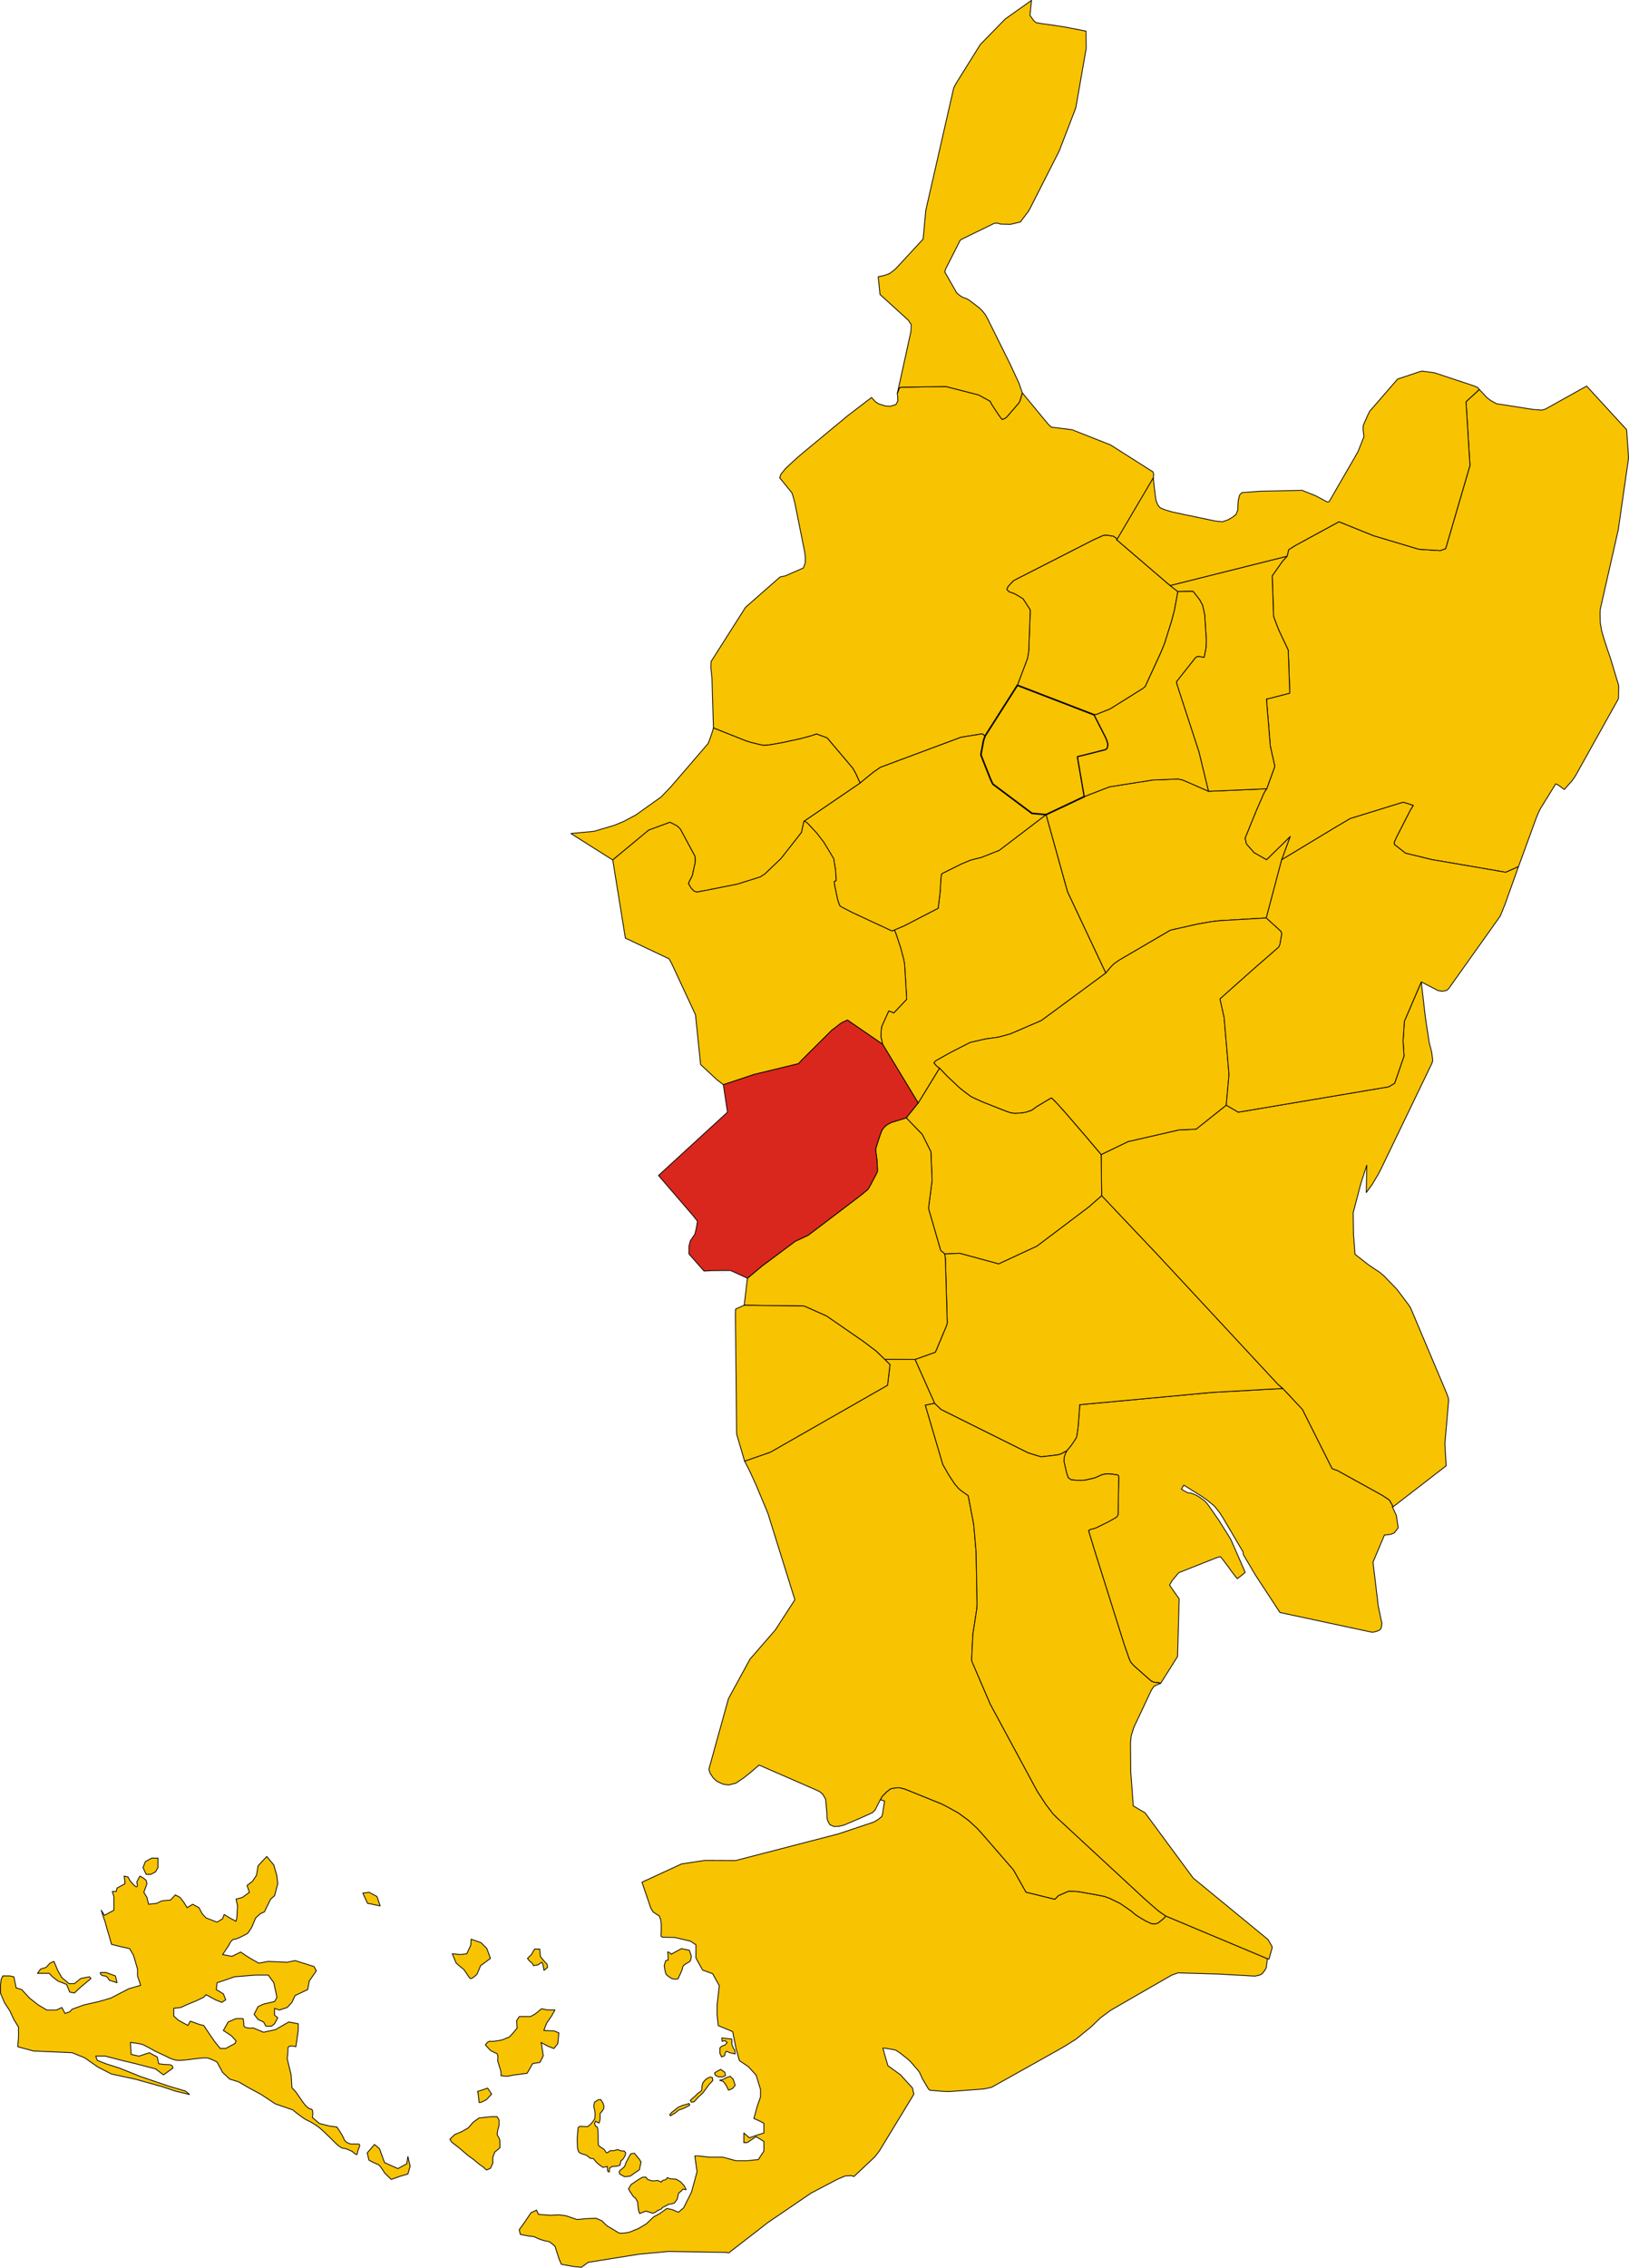 <?xml version="1.0" encoding="UTF-8" standalone="no"?>
<svg height="5653.21" id="svg2" version="1.1" width="4062.907" xmlns="http://www.w3.org/2000/svg" xmlns:cc="http://creativecommons.org/ns#" xmlns:dc="http://purl.org/dc/elements/1.1/" xmlns:rdf="http://www.w3.org/1999/02/22-rdf-syntax-ns#" xmlns:svg="http://www.w3.org/2000/svg">
  <g id="CAPRIVA_DEL_FRIULI" style="stroke-width:0.5;stroke-miterlimit:4;stroke-dasharray:none;stroke:#000000;stroke-opacity:1;stroke-linejoin:round;fill:#f8c300;fill-opacity:1" transform="matrix(32,0,0,32,-10953.988,-10230.457)">
    <path d="m 427.598,375.393 0.167,-0.033 1.067,-0.427 2.556,-1.595 0.182,-0.152 1.211,-2.63 0.294,-0.711 0.547,-1.744 0.224,-0.844 0.272,-1.47 -0.609,-0.469 -4.148,-3.554 -0.036,-0.127 -0.221,-0.16 -0.514,-0.085 -0.008,-10e-4 -0.273,0.018 -0.808,0.365 -6.186,3.156 -0.436,0.463 -0.097,0.235 0.176,0.181 0.397,0.137 0.284,0.156 0.408,0.253 0.545,0.835 0.015,0.138 -0.111,3.058 -0.083,0.517 -0.047,0.175 -0.76,2.011 5.991,2.306 z" id="path82" style="stroke-width:0.062;stroke-miterlimit:4;stroke-dasharray:none"/>
  </g>
  <g id="CORMONS" style="stroke-width:0.5;stroke-miterlimit:4;stroke-dasharray:none;stroke:#000000;stroke-opacity:1;stroke-linejoin:round;fill:#f8c300;fill-opacity:1" transform="matrix(32,0,0,32,-10953.988,-10230.457)">
    <path d="m 419.087,377.043 2.519,-3.956 0.76,-2.011 0.047,-0.175 0.083,-0.517 0.111,-3.058 -0.015,-0.138 -0.545,-0.835 -0.408,-0.253 -0.284,-0.156 -0.397,-0.137 -0.176,-0.181 0.097,-0.235 0.436,-0.463 6.186,-3.156 0.808,-0.365 0.273,-0.018 0.008,0.001 0.514,0.085 0.221,0.16 0.036,0.127 2.843,-4.823 0.028,-0.275 -0.045,-0.193 -3.319,-2.108 -3.001,-1.184 -1.621,-0.202 -0.23,-0.227 -0.027,-0.026 -1.995,-2.414 -0.182,0.619 -0.093,0.172 -0.962,1.111 -0.195,0.122 -0.155,0.036 -0.267,-0.362 -0.329,-0.5 -0.225,-0.342 -0.092,-0.204 -0.903,-0.494 -2.554,-0.656 -3.518,0.054 -0.111,0.061 -0.156,0.426 0.021,0.194 0.016,0.391 -0.15,0.283 -0.418,0.126 -0.378,-0.015 -0.494,-0.146 -0.285,-0.164 -0.326,-0.352 -1.855,1.418 -3.477,2.882 -0.397,0.339 -0.413,0.37 -0.569,0.536 -0.344,0.424 -0.104,0.281 0.96,1.187 0.125,0.404 0.109,0.428 0.758,3.772 0.049,0.374 -0.004,0.464 -0.152,0.403 -1.424,0.619 -0.389,0.08 -2.692,2.363 -2.684,4.223 -0.02,0.478 0.087,0.813 0.115,3.884 2.542,1.01 0.376,0.116 0.721,0.176 0.27,0.057 0.327,-0.024 0.39,-0.058 0.41,-0.072 0.405,-0.074 0.79,-0.171 0.598,-0.131 0.764,-0.208 0.446,-0.148 0.795,0.292 0.055,0.041 1.977,2.338 0.233,0.416 0.33,0.731 1.045,-0.85 0.538,-0.373 6.28,-2.341 1.645,-0.268 0.06,0.027 0.175,0.145 z" id="path148" style="stroke-width:0.062;stroke-miterlimit:4;stroke-dasharray:none"/>
  </g>
  <g id="DOBERDO-_DEL_LAGO" style="stroke-width:0.5;stroke-miterlimit:4;stroke-dasharray:none;stroke:#000000;stroke-opacity:1;stroke-linejoin:round;fill:#f8c300;fill-opacity:1" transform="matrix(32,0,0,32,-10953.988,-10230.457)">
    <path d="m 453.09,396.197 -1.316,3.061 -0.106,1.539 0.078,1.17 -0.735,2.126 -0.472,0.277 -11.714,1.975 -0.936,-0.548 -2.356,1.874 -1.341,0.058 -3.958,0.907 -2.094,1.01 0.034,3.206 4.398,4.646 9.346,10.06 0.374,0.315 1.525,1.627 2.315,4.615 0.421,0.153 3.062,1.69 0.443,0.247 0.534,0.352 0.237,0.402 0.02,0.164 4.18,-3.23 -0.1,-1.713 0.289,-3.363 -0.017,-0.201 -0.149,-0.403 -2.788,-6.602 -0.211,-0.323 -0.858,-1.137 -1.016,-1.053 -0.349,-0.295 -0.352,-0.225 -0.5,-0.341 -0.203,-0.157 -0.197,-0.153 -0.654,-0.515 -0.115,-1.51 -0.028,-1.731 0.603,-2.285 0.392,-1.212 0.065,-0.203 -0.038,2.134 0.487,-0.673 0.456,-0.776 0.191,-0.363 3.984,-8.265 0.059,-0.208 -0.074,-0.623 -0.202,-0.791 -0.147,-0.961 -0.119,-0.769 -0.102,-0.823 -0.247,-2.161 z" id="path160" style="stroke-width:0.062;stroke-miterlimit:4;stroke-dasharray:none"/>
  </g>
  <g id="DOLEGNA_DEL_COLLIO" style="stroke-width:0.5;stroke-miterlimit:4;stroke-dasharray:none;stroke:#000000;stroke-opacity:1;stroke-linejoin:round;fill:#f8c300;fill-opacity:1" transform="matrix(32,0,0,32,-10953.988,-10230.457)">
    <path d="m 412.25,350.354 0.156,-0.426 0.111,-0.061 3.518,-0.054 2.554,0.656 0.903,0.494 0.092,0.204 0.225,0.342 0.329,0.5 0.267,0.362 0.155,-0.036 0.195,-0.122 0.962,-1.111 0.093,-0.172 0.182,-0.619 -0.249,-0.734 -0.705,-1.52 -1.725,-3.475 -0.187,-0.346 -0.237,-0.303 -0.248,-0.246 -0.802,-0.609 -0.179,-0.105 -0.224,-0.072 -0.22,-0.11 -0.329,-0.261 -0.939,-1.645 0.072,-0.232 1.126,-2.227 0.137,-0.096 2.532,-1.233 0.257,-0.011 0.241,0.077 0.748,0.019 0.778,-0.188 0.64,-0.844 0.175,-0.324 2.214,-4.362 1.163,-3.018 0.124,-0.333 0.065,-0.343 0.752,-4.307 -0.014,-1.206 -0.002,-0.131 -1.532,-0.3 -0.861,-0.136 -1.105,-0.156 -0.384,-0.066 -0.17,-0.136 -0.315,-0.432 0.121,-1.171 -2.051,1.452 -1.935,1.982 -1.89,3.03 -0.191,0.367 -2.173,9.527 -0.209,2.24 -2.158,2.333 -0.435,0.339 -0.421,0.16 -0.485,0.102 0.139,1.38 2.212,2.012 0.229,0.351 -0.032,0.528 -1.059,4.82 z" id="path168" style="stroke-width:0.062;stroke-miterlimit:4;stroke-dasharray:none"/>
  </g>
  <g id="FARRA_D-ISONZO" style="stroke-width:0.5;stroke-miterlimit:4;stroke-dasharray:none;stroke:#000000;stroke-opacity:1;stroke-linejoin:round;fill:#f8c300;fill-opacity:1" transform="matrix(32,0,0,32,-10953.988,-10230.457)">
    <path d="m 441.009,391.214 1.202,-4.533 0.669,-1.82 -1.848,1.814 -0.97,-0.55 -0.588,-0.667 -0.012,-0.016 -0.1,-0.441 0.873,-2.146 0.319,-0.733 0.294,-0.667 0.037,-0.057 0.099,-0.154 0.06,-0.093 -4.539,0.193 -1.458,-0.641 -0.541,-0.232 -0.376,-0.085 -2.004,0.084 -3.327,0.525 -0.695,0.266 -0.825,0.32 -0.446,0.173 -2.991,1.411 1.669,6.001 2.279,4.841 0.707,1.499 0.357,-0.433 0.259,-0.268 0.422,-0.299 3.996,-2.336 0.481,-0.11 1.612,-0.363 0.502,-0.089 0.535,-0.094 0.477,-0.06 0.205,-0.026 3.667,-0.216 z" id="path194" style="stroke-width:0.062;stroke-miterlimit:4;stroke-dasharray:none"/>
  </g>
  <g id="FOGLIANO_REDIPUGLIA" style="stroke-width:0.5;stroke-miterlimit:4;stroke-dasharray:none;stroke:#000000;stroke-opacity:1;stroke-linejoin:round;fill:#f8c300;fill-opacity:1" transform="matrix(32,0,0,32,-10953.988,-10230.457)">
    <path d="m 428.14,409.646 -0.088,-0.104 -0.045,-0.053 -1.149,-1.359 -1.453,-1.683 -0.428,-0.482 -0.368,-0.401 -0.333,-0.327 -0.083,0.027 -1.09,0.653 -0.376,0.276 -0.458,0.153 -0.427,0.067 -0.478,0.017 -0.298,-0.049 -0.312,-0.104 -1.858,-0.732 -0.656,-0.297 -0.275,-0.138 -0.607,-0.459 -0.27,-0.22 -0.956,-0.898 -0.59,-0.622 -1.663,2.718 -0.934,1.159 1.245,1.288 0.675,1.347 0.097,2.226 -0.275,2.108 0.007,0.138 0.932,3.217 0.32,0.28 1.152,-0.055 3.05,0.831 2.991,-1.39 4.05,-3.056 0.986,-0.868 -0.034,-3.206 z" id="path206" style="stroke-width:0.062;stroke-miterlimit:4;stroke-dasharray:none"/>
  </g>
  <g id="GORIZIA" style="stroke-width:0.5;stroke-miterlimit:4;stroke-dasharray:none;stroke:#000000;stroke-opacity:1;stroke-linejoin:round;fill:#f8c300;fill-opacity:1" transform="matrix(32,0,0,32,-10953.988,-10230.457)">
    <path d="m 442.211,386.681 4.275,-2.582 1.06,-0.622 0.013,-0.008 4.123,-1.271 0.78,0.249 -0.245,0.401 -1.043,2.042 -0.19,0.415 -0.005,0.175 0.88,0.689 0.025,0.006 0.305,0.074 1.704,0.415 3.467,0.594 2.174,0.373 0.142,0.024 0.989,-0.438 1.339,-3.671 0.189,-0.477 0.053,-0.111 0.055,-0.113 0.067,-0.137 1.2,-1.942 0.203,0.101 0.463,0.339 0.613,-0.69 0.25,-0.359 3.266,-5.856 0.094,-0.18 0.021,-0.97 -0.027,-0.122 -0.628,-2.078 -0.189,-0.547 -0.275,-0.835 -0.085,-0.288 -0.129,-0.438 -0.107,-0.627 -0.006,-0.256 -0.011,-0.484 0.019,-0.32 1.402,-6.187 0.804,-5.599 -0.155,-2.196 -3.116,-3.395 -3.225,1.798 -0.268,0.073 -0.66,-0.047 -2.865,-0.448 -0.466,-0.255 -0.268,-0.206 -0.612,-0.648 -1.034,0.951 0.305,4.972 -1.894,6.476 -0.417,0.151 -1.635,-0.103 -0.186,-0.047 -3.373,-1.008 -2.703,-1.091 -3.394,1.847 -0.524,0.327 -0.094,0.393 -0.009,0.038 -0.019,0.081 -0.368,0.397 -0.75,1.067 -0.046,0.067 0.108,3.162 0.216,0.582 0.19,0.486 0.737,1.558 0.118,3.349 -1.381,0.358 -0.346,0.082 -0.091,0.022 0.302,3.674 0.351,1.567 -0.004,0.012 -0.083,0.23 -0.544,1.505 -0.06,0.093 -0.099,0.154 -0.037,0.057 -0.294,0.667 -0.319,0.733 -0.873,2.146 0.1,0.441 0.012,0.016 0.588,0.667 0.97,0.55 1.848,-1.814 -0.669,1.82 z" id="path233" style="stroke-width:0.062;stroke-miterlimit:4;stroke-dasharray:none"/>
  </g>
  <g id="GRADISCA_D-ISONZO" style="stroke-width:0.5;stroke-miterlimit:4;stroke-dasharray:none;stroke:#000000;stroke-opacity:1;stroke-linejoin:round;fill:#f8c300;fill-opacity:1" transform="matrix(32,0,0,32,-10953.988,-10230.457)">
    <path d="m 428.495,395.507 -0.707,-1.499 -2.279,-4.841 -1.669,-6.001 -3.641,2.776 -1.391,0.55 -0.857,0.215 -0.72,0.303 -1.529,0.76 -0.059,0.393 -0.05,0.955 -0.159,1.338 -2.646,1.368 -0.506,0.216 -0.179,0.076 -0.089,0.038 0.126,0.284 0.364,1.092 0.184,0.689 0.059,0.23 0.014,0.057 0.024,0.145 0.01,0.059 0.021,0.13 0.165,2.707 -1.008,1.066 -0.086,-0.042 -0.011,-0.005 -0.111,-0.045 -0.186,-0.06 -0.439,0.971 -0.03,0.07 -0.081,0.19 -0.008,0.063 -0.022,0.167 -0.003,0.022 -0.024,0.513 0.069,0.326 0.064,0.274 2.771,4.572 1.663,-2.718 -0.221,-0.148 -0.064,-0.079 -0.151,-0.187 0.14,-0.15 1.116,-0.629 1.562,-0.798 0.264,-0.062 0.125,-0.029 0.061,-0.014 0.386,-0.089 0.008,-0.002 0.057,-0.012 0.009,-0.002 0.206,-0.044 0.163,-0.035 0.448,-0.059 0.203,-0.028 0.22,-0.031 0.028,-0.004 0.11,-0.029 0.412,-0.108 0.447,-0.127 2.392,-1.029 0.252,-0.182 4.783,-3.525 z" id="path236" style="stroke-width:0.062;stroke-miterlimit:4;stroke-dasharray:none"/>
  </g>
  <g id="GRADO" style="stroke-width:0.5;stroke-miterlimit:4;stroke-dasharray:none;stroke:#000000;stroke-opacity:1;stroke-linejoin:round;fill:#f8c300;fill-opacity:1" transform="matrix(4,0,0,4,-2553.988,-2105.396)">
    <path d="m 969.852,1744.497 1.965,-3.457 3.193,0 0.491,4.786 2.211,2.659 1.965,2.127 0.246,1.861 -2.211,1.861 -0.737,-3.989 -0.737,-1.064 -2.211,1.595 -2.948,0.532 c 0,0 -0.491,-1.595 -1.474,-2.127 -0.983,-0.532 -2.211,-2.393 -2.211,-2.393 z" id="path4567" style="stroke-width:0.5;stroke-miterlimit:4;stroke-dasharray:none"/>
    <path d="m 867.479,1868.105 4.516,-5.265 3.126,2.632 3.126,8.649 8.337,3.76 5.558,-3.008 0.695,-4.512 1.39,6.017 -1.39,4.888 -5.21,1.504 -5.21,1.88 -4.168,-4.136 c 0,0 -2.779,-4.888 -4.168,-5.264 -1.39,-0.376 -5.558,-2.632 -5.558,-2.632 z" id="path4565" style="stroke-width:0.5;stroke-miterlimit:4;stroke-dasharray:none"/>
    <path d="m 701.136,1755.665 3.439,0 5.895,2.127 0.983,4.254 -4.913,-1.595 c 0,0 -0.983,-2.659 -2.948,-2.659 -1.965,0 -2.948,-1.595 -2.456,-2.127 z" id="path4563" style="stroke-width:0.5;stroke-miterlimit:4;stroke-dasharray:none"/>
    <path d="m 663.801,1753.538 3.439,-1.064 2.456,-2.659 2.456,-1.064 2.456,5.85 2.456,4.254 4.421,3.723 3.439,0 3.93,-3.191 5.404,-1.064 0.983,1.064 -4.421,3.723 -1.965,1.595 -3.93,3.723 -2.948,-0.532 -1.965,-4.786 -5.404,-2.127 -3.439,-2.659 -1.965,-2.127 -4.421,0 -2.948,0 z" id="path4561" style="stroke-width:0.5;stroke-miterlimit:4;stroke-dasharray:none"/>
    <path d="m 729.138,1686.531 3.93,-2.127 3.93,0 0,5.85 -1.474,2.659 -2.948,1.595 -2.948,0 -1.965,-4.254 z" id="path4559" style="stroke-width:0.5;stroke-miterlimit:4;stroke-dasharray:none"/>
    <path d="m 867.671,1712.589 -2.948,-6.382 3.93,-0.532 4.913,2.659 1.965,5.85 -4.913,-1.064 z" id="path4557" style="stroke-width:0.5;stroke-miterlimit:4;stroke-dasharray:none"/>
    <path d="m 638.747,1763.642 0,4.786 2.456,5.85 3.439,5.318 2.456,5.318 2.948,4.786 0,6.382 -0.491,5.85 9.825,2.659 24.071,1.064 7.86,3.191 8.351,5.85 8.351,4.254 14.738,3.191 17.194,4.786 7.86,2.659 8.843,2.127 -2.456,-2.127 -10.808,-3.191 -17.194,-5.85 -13.264,-5.318 -8.351,-2.659 -5.404,-2.127 -0.983,-2.659 5.895,0 10.316,2.659 8.843,2.127 12.281,3.191 4.913,3.723 5.895,-4.254 c 0,0 0,-2.127 -2.456,-2.127 -2.456,0 -6.386,-0.532 -6.386,-0.532 l -0.983,-4.254 -4.913,-2.659 -6.386,2.127 -4.913,-1.064 -0.491,-7.445 c 0,0 4.913,0.532 6.878,1.064 1.965,0.532 6.386,3.191 8.351,4.254 1.965,1.064 5.895,2.659 7.86,3.723 1.965,1.064 4.421,2.127 7.369,2.127 2.948,0 10.316,-1.064 10.316,-1.064 0,0 4.421,-0.532 6.386,-0.532 1.965,0 6.878,2.659 6.878,2.659 l 3.439,6.382 4.421,4.254 5.404,1.595 6.386,3.723 7.86,4.254 8.843,5.85 10.808,3.723 c 0,0 6.386,5.318 8.843,6.382 2.456,1.064 5.895,3.191 7.86,4.786 1.965,1.595 7.369,6.913 7.369,6.913 0,0 5.404,5.85 7.369,5.85 1.965,0 5.895,2.127 5.895,2.127 0,0 2.948,3.191 2.948,1.064 0,-2.127 2.948,-5.85 0.491,-5.85 -2.456,0 -4.421,0 -4.421,0 0,0 -3.439,-0.532 -4.421,-3.191 -0.983,-2.659 -4.421,-7.445 -4.421,-7.445 l -4.421,-0.532 -6.386,-1.595 -4.421,-3.723 c 0,0 0.983,-5.318 -0.983,-5.318 -1.965,0 -4.913,-4.254 -4.913,-4.254 l -4.421,-6.382 -2.456,-2.659 -0.491,-7.977 -2.456,-10.104 c 0,0 0.491,-3.723 0.491,-6.382 0,-2.659 4.913,-1.064 4.913,-1.064 l 1.474,-10.104 0,-4.254 -5.895,-1.064 -8.351,4.786 -7.369,1.595 -6.386,-2.659 c 0,0 -5.895,0.532 -5.895,-1.595 0,-2.127 -0.491,-4.254 -0.491,-4.254 l -4.421,0 -4.913,2.127 -2.947,5.318 4.912,3.191 2.948,3.191 -0.491,1.595 -5.895,3.191 -3.439,0 -3.439,-4.254 -2.948,-4.254 -3.93,-5.85 -2.456,-0.532 -5.895,-2.127 -1.474,2.659 -5.895,-3.191 -2.948,-2.659 0,-4.786 4.421,-0.532 3.439,-1.595 6.386,-2.659 4.421,-2.127 1.474,-1.595 5.895,3.191 3.93,1.595 2.456,-1.595 -1.474,-3.723 -4.421,-2.659 0.491,-4.254 6.386,-2.127 4.421,-1.595 13.264,-1.064 7.86,0 3.439,4.786 1.965,9.041 -1.474,2.659 -6.878,1.595 -3.439,1.595 -2.456,4.786 2.456,3.191 3.439,1.595 1.474,2.659 3.439,0 1.965,-1.595 1.965,-3.723 -1.965,-1.595 0,-4.254 2.948,1.064 4.913,-1.595 2.948,-3.191 1.965,-4.254 7.86,-3.723 0.983,-5.318 4.421,-6.382 -1.474,-2.659 -11.79,-3.723 -4.913,1.064 -11.79,-0.532 -5.895,1.064 c 0,0 -4.913,-2.659 -7.369,-4.254 -2.456,-1.595 -3.93,-2.659 -3.93,-2.659 l -5.404,2.659 -5.895,-1.064 3.93,-5.85 c 0,0 1.474,-3.723 3.439,-3.723 1.965,0 8.351,-3.723 8.351,-3.723 l 2.456,-3.723 2.456,-5.85 2.948,-2.659 2.456,-1.064 3.93,-7.977 2.456,-2.127 1.965,-7.445 -0.491,-4.786 -1.965,-6.913 -4.421,-5.318 -5.404,5.85 -0.983,5.85 -2.456,3.723 -3.439,2.659 1.474,4.254 -4.421,3.191 -3.93,1.064 0.983,4.254 -0.491,7.445 -0.491,2.127 -3.93,-2.127 -3.439,-2.127 -0.982,2.659 -3.439,2.127 -6.878,-2.659 -2.456,-2.659 -1.965,-3.723 -3.93,-2.127 -3.439,2.127 -1.965,-3.191 -2.456,-3.191 -2.948,-1.595 -2.948,3.191 -5.404,0.532 -3.439,1.595 -4.913,0.532 -0.983,-4.254 -1.965,-3.191 1.965,-5.318 -0.491,-2.127 -1.965,-1.595 -1.965,-1.064 -1.965,3.723 c 0,0 1.474,4.786 -1.474,2.127 -2.948,-2.659 -3.93,-5.318 -3.93,-5.318 l -2.456,-0.532 0.491,3.191 0,1.595 -1.965,1.064 -2.948,1.595 -0.491,2.127 -2.456,0 0.983,3.191 0,6.382 0,2.127 -5.895,3.191 -1.965,-3.191 0.983,3.191 1.474,4.254 0.983,3.723 1.474,4.786 1.474,5.318 6.386,1.595 4.913,1.064 2.456,4.254 2.456,8.509 0,4.254 1.965,5.85 -7.369,2.127 -11.299,5.85 -7.369,2.127 -9.334,2.127 -7.369,2.659 -1.474,1.595 -2.948,1.064 -1.965,-3.723 -3.439,1.595 -5.895,0 -5.404,-3.191 -5.404,-4.254 -4.913,-5.318 -3.439,-1.064 -1.474,-6.913 -2.456,-0.532 -4.421,0 -0.983,2.127 z" id="path4555" style="stroke-width:0.5;stroke-miterlimit:4;stroke-dasharray:none"/>
    <path d="m 937.183,1846.337 7.369,-0.798 3.93,0 1.228,2.127 0,3.191 c 0,0 -1.719,5.318 -0.983,6.382 0.737,1.064 1.474,2.393 1.474,3.457 0,1.064 0,4.254 0,4.254 l -3.193,2.659 -1.228,3.191 0,3.723 -1.474,3.191 -2.456,1.064 c 0,0 -2.211,-2.127 -3.193,-2.659 -0.983,-0.532 -4.667,-3.723 -4.667,-3.723 l -3.684,-2.659 -5.895,-5.052 -4.176,-3.191 -1.228,-1.861 2.948,-2.925 4.421,-1.861 4.176,-2.393 2.948,-3.457 z" id="path4553" style="stroke-width:0.5;stroke-miterlimit:4;stroke-dasharray:none"/>
    <path d="m 936.201,1829.851 6.386,-2.127 2.456,3.723 -3.193,3.457 c 0,0 -4.667,2.659 -4.667,1.595 0,-1.064 -0.737,-7.711 -0.983,-6.647 z" id="path4551" style="stroke-width:0.5;stroke-miterlimit:4;stroke-dasharray:none"/>
    <path d="m 1020.842,1866.789 2.779,-0.752 2.084,0.752 2.084,0.188 0.868,1.128 -0.521,2.068 -1.389,2.068 -1.042,0.752 -0.695,2.82 -1.737,0.564 -3.126,0.188 -1.563,1.128 -0.174,2.256 c 0,0 -0.868,0.188 -1.042,-0.752 -0.174,-0.94 -0.174,-2.632 -0.174,-2.632 l -2.779,0.564 -2.605,-1.88 c 0,0 -0.347,-0.376 -1.216,-1.128 -0.868,-0.752 -2.084,-2.444 -2.084,-2.444 l -1.911,-0.188 -2.605,-2.068 -2.258,-0.564 c 0,0 -2.084,-0.752 -2.432,-1.504 -0.347,-0.752 -0.695,-2.256 -0.695,-2.256 l -0.174,-3.572 c 0,0 0,-2.068 0,-2.82 0,-0.752 0.347,-3.948 0.347,-3.948 l 0.174,-2.444 1.042,-0.752 4.863,0.188 1.737,-1.316 1.563,-1.88 1.216,-1.692 0.174,-2.82 -0.174,-2.068 -0.695,-3.008 0.521,-2.444 2.258,-1.504 1.563,-0.188 1.389,2.068 0.695,2.068 -0.174,1.504 -1.042,1.692 -1.216,1.316 0,1.692 0,1.692 -0.521,2.444 c 0,0 0,0.376 -0.695,0 -0.695,-0.376 -1.563,-0.94 -1.563,-0.94 l -0.695,1.316 0.695,1.88 1.042,0.376 0.347,1.88 0.174,2.82 0,3.384 0.174,3.384 1.389,1.128 2.084,1.316 1.389,2.068 1.042,0 0.695,-0.752 1.216,-0.564 z" id="path4549" style="stroke-width:0.5;stroke-miterlimit:4;stroke-dasharray:none"/>
    <path d="m 1030.221,1871.489 1.563,-2.82 2.258,-0.376 2.953,3.572 1.216,1.88 -1.042,4.888 c 0,0 -1.911,1.316 -2.779,1.88 -0.868,0.564 -2.953,2.068 -2.953,2.068 l -3.474,0.376 -3.126,-1.692 -0.174,-1.316 c 0,0 0,-0.752 0.868,-1.316 0.869,-0.564 2.432,-2.068 2.432,-2.068 l 0.868,-2.444 z" id="path4547" style="stroke-width:0.5;stroke-miterlimit:4;stroke-dasharray:none"/>
    <path d="m 1030.395,1890.479 1.563,-2.632 c 0,0 2.084,-1.316 2.779,-1.88 0.695,-0.564 4.168,-2.632 4.168,-2.632 l 2.258,-0.188 1.216,1.504 c 0,0 2.605,0.94 3.3,0.94 0.695,0 2.779,-0.376 2.779,-0.376 l 2.432,1.128 c 0,0 0.347,-1.316 1.737,-1.316 1.389,0 1.911,-1.504 1.911,-1.504 l 2.258,0.752 3.3,0.188 2.779,1.692 2.258,2.444 1.216,2.444 -2.084,-0.376 -0.869,1.128 -1.737,1.316 -0.347,1.316 -0.521,2.444 -1.737,2.444 -1.737,0.564 -1.737,0.188 -1.389,0.752 -2.605,1.316 -0.695,0.94 -2.258,0.94 -1.042,0.752 -1.389,0.752 -0.695,0.188 -2.432,-0.752 -1.911,-0.564 -1.389,0.564 -2.432,0.94 -0.695,-1.88 c 0,0 -0.174,-2.068 -0.347,-2.82 -0.174,-0.752 -0.174,-2.256 -0.174,-2.256 0,0 -1.216,-2.82 -1.911,-3.008 -0.695,-0.188 -1.911,-2.256 -1.911,-2.256 l -1.042,-1.504 z" id="path4545" style="stroke-width:0.5;stroke-miterlimit:4;stroke-dasharray:none"/>
    <path d="m 969.258,1783.12 2.779,-1.504 4.168,-3.384 3.474,0.752 4.863,0 -2.084,3.76 -3.126,4.512 -1.737,4.513 6.6,0.376 2.779,1.128 -0.695,6.769 -2.432,3.008 -3.821,-1.504 -4.168,-2.256 0.347,1.504 1.042,6.769 -2.084,4.136 -4.516,0.752 -3.474,6.017 -8.337,1.128 -4.168,0.752 -3.821,-0.376 c 0,0 0.347,-1.504 -0.347,-3.76 -0.695,-2.256 -1.737,-5.641 -1.737,-5.641 0,0 0.695,-4.136 -0.695,-4.513 -1.389,-0.376 -3.821,-1.88 -3.821,-1.88 l -3.126,-3.384 c 0,0 1.737,-2.632 3.126,-2.256 1.389,0.376 6.947,-0.752 6.947,-0.752 l 4.863,-1.88 2.779,-3.008 2.084,-2.632 -0.347,-4.512 1.737,-2.632 3.821,0 z" id="path4543" style="stroke-width:0.5;stroke-miterlimit:4;stroke-dasharray:none"/>
    <path d="m 932.271,1734.925 6.141,2.127 3.684,3.723 2.211,6.116 -6.141,4.52 -2.211,5.318 c 0,0 -3.193,3.191 -4.176,2.659 -0.983,-0.532 -3.684,-5.584 -4.667,-6.116 -0.983,-0.532 -4.176,-3.457 -4.176,-3.457 l -2.456,-5.85 5.158,0.532 3.93,-0.532 2.456,-5.318 z" id="path4541" style="stroke-width:0.5;stroke-miterlimit:4;stroke-dasharray:none"/>
    <path d="m 1056.066,1844.342 1.228,-1.462 2.211,-1.728 1.842,-1.462 2.702,-1.196 2.088,-0.532 1.965,-0.665 0.491,1.064 -2.456,1.329 -1.719,0.798 -2.702,0.931 -1.105,0.931 -1.351,1.064 -1.351,0.665 -1.228,0.931 z" id="path4539" style="stroke-width:0.5;stroke-miterlimit:4;stroke-dasharray:none"/>
    <path d="m 1080.015,1821.342 1.474,-0.532 1.228,0.399 0.246,1.728 -0.86,1.064 -1.597,1.595 -1.597,2.26 -0.86,1.064 -0.983,1.462 -1.842,1.861 -1.228,0.931 -1.351,1.595 -1.351,1.462 -1.72,0.266 -0.614,-1.197 1.105,-1.064 1.228,-0.931 1.351,-1.329 1.228,-1.197 1.474,-0.931 c 0,0 0.737,-0.798 0.737,-1.329 0,-0.532 0.123,-2.127 0.123,-2.127 l 0.614,-2.127 1.597,-1.861 z" id="path4537" style="stroke-width:0.5;stroke-miterlimit:4;stroke-dasharray:none"/>
    <path d="m 1090.142,1796.658 3.474,0.376 c 0,0 1.216,-0.376 1.216,0.564 0,0.94 0,2.82 0,2.82 l 1.042,2.632 0.695,0.752 0.347,2.632 -3.3,-0.752 -2.084,-0.94 -0.868,0.94 -0.347,1.88 -1.911,0.752 -1.042,-2.256 0,-3.384 1.216,-1.128 2.084,-0.752 1.216,-1.504 -1.216,-1.128 -1.911,0.376 -0.174,-2.068 z" id="path4535" style="stroke-width:0.5;stroke-miterlimit:4;stroke-dasharray:none"/>
    <path d="m 1087.884,1816.024 2.605,1.88 0.347,2.068 -1.737,0.752 -2.605,0 -2.084,-1.128 -0.347,-1.316 1.737,-1.128 z" id="path4533" style="stroke-width:0.5;stroke-miterlimit:4;stroke-dasharray:none"/>
    <path d="m 1092.226,1820.912 1.563,-0.564 1.911,1.88 1.216,3.76 -1.737,2.068 -2.432,0.94 -1.563,-3.196 -1.737,-2.256 -2.258,-0.752 1.389,-0.188 z" id="path4531" style="stroke-width:0.5;stroke-miterlimit:4;stroke-dasharray:none"/>
    <path d="m 1057.049,1744.231 6.386,-3.457 4.912,1.064 1.228,3.723 c 0,0 -0.245,2.925 -1.228,3.457 -0.983,0.532 -4.176,2.127 -4.176,3.457 0,1.329 -2.947,7.179 -2.947,7.179 0,0 -2.947,0.532 -4.421,-0.532 -1.474,-1.064 -2.702,-1.595 -3.193,-2.925 -0.491,-1.329 -0.983,-4.786 -0.983,-4.786 l 0.983,-3.191 1.474,-0.266 c 0,0 0,-1.595 0,-2.659 0,-1.064 -0.737,-2.925 0.246,-2.393 0.983,0.532 2.211,1.861 1.719,1.329 z" id="path4529" style="stroke-width:0.5;stroke-miterlimit:4;stroke-dasharray:none"/>
    <path d="m 1226.866,1829.774 2.227,0.098 1.946,-0.04 21.128,-1.594 4.632,-1.038 41.406,-23.179 3.61,-2.058 7.505,-4.672 9.426,-7.67 6.048,-5.785 6.236,-4.609 4.206,-2.445 13.274,-7.65 20.626,-11.857 3.887,-1.364 26.11,0.771 21.836,1.254 2.702,-0.554 1.69,-0.814 1.767,-2.195 0.908,-1.636 0.75,-5.682 -63.365,-26.586 -1.407,1.608 -0.508,0.412 -0.25,0.203 -2.804,2.221 -1.834,0.469 -2.143,-0.19 -3.277,-1.454 -3.376,-1.966 -3.015,-1.912 -3.197,-2.665 -6.636,-4.55 -6.588,-3.213 -3.368,-1.189 -3.358,-0.681 -12.321,-2.222 -3.418,-0.279 -3.148,-0.048 -6.307,2.748 -2.199,2.273 -18.019,-4.418 -7.822,-13.903 -19.7,-22.681 -2.702,-2.99 -2.69,-2.482 -2.826,-2.609 -6.348,-4.649 -6.495,-3.627 -4.221,-2.147 -22.941,-9.283 -3.123,-0.717 -2.714,0.1 -2.798,0.518 -2.507,1.902 -2.763,2.799 -1.165,2.113 0.798,0.261 1.83,0.597 -1.225,7.8 -0.501,1.83 -2.338,1.894 -2.779,1.616 -22.118,7.372 -63.938,16.57 -19.278,-0.082 -14.35,2.171 -2.189,0.993 -22.55,10.412 5.47,16.093 1.456,2.445 2.033,1.347 1.83,1.182 0.88,2.379 0.359,2.722 -0.016,4.525 -0.14,2.947 0.823,0.591 7.738,0.234 9.726,2.256 3.474,2.256 0,8.273 4.168,7.521 6.253,2.256 4.168,7.521 -1.39,12.033 0,6.017 0.695,6.769 9.031,3.76 2.084,10.529 2.084,7.521 5.558,3.76 4.863,5.264 2.779,9.025 0,4.512 -2.084,6.017 -2.084,7.521 3.474,1.504 2.779,1.504 0,6.017 -4.863,1.504 -4.168,1.504 -3.474,-3.008 0,6.016 2.084,0 5.558,-3.76 4.863,3.008 0,6.017 -3.474,5.264 -6.947,0.752 -6.947,0 -8.337,-2.256 -8.337,0 -6.947,-0.752 -2.084,0 1.389,9.777 -1.389,5.265 -2.084,7.521 -4.863,9.777 -3.314,2.776 -3.684,-1.595 -3.439,-0.798 -4.421,3.191 -3.93,2.127 -4.421,4.254 -4.912,2.925 -5.895,2.393 c 0,0 -5.404,1.064 -6.632,0.266 -1.228,-0.798 -5.649,-3.457 -6.632,-3.989 -0.983,-0.532 -3.684,-3.457 -3.684,-3.457 l -3.684,-1.595 -6.386,0.266 -5.404,0.532 -7.123,-2.393 -4.176,-0.532 -5.404,0.266 -7.369,-0.532 -1.228,-2.659 -3.439,1.595 -3.93,5.85 -3.439,4.786 0.737,2.925 5.649,1.064 c 0,0 2.702,0 3.93,0.798 1.228,0.798 5.895,2.393 7.369,2.393 1.474,0 4.667,3.191 4.667,3.191 l 2.456,7.711 1.474,3.457 7.369,1.329 5.158,0.532 3.215,-2.377 1.208,-0.753 31.127,-4.99 18.724,-1.77 36.008,0.587 1.534,0.336 21.374,-16.538 2.673,-2.122 27.323,-18.618 16.331,-8.579 3.285,-1.401 1.906,-0.755 3.765,-0.168 1.402,0.587 10.799,-10.139 2.278,-2.18 2.781,-3.598 20.452,-33.587 1.085,-1.879 -0.868,-3.833 -7.538,-8.244 -7.801,-5.652 -2.045,-7.12 -1.046,-3.833 1.077,0.025 3.138,0.503 2.704,0.503 1.193,0.335 2.657,1.744 5.051,4.034 1.371,1.308 1.96,2.222 2.378,2.725 1.332,1.795 0.62,1.375 1.232,2.709 3.602,6.055 0.909,0.932 z" id="Go" style="stroke-width:0.5;stroke-miterlimit:4;stroke-dasharray:none"/>
  </g>
  <g id="MARIANO_DEL_FRIULI" style="stroke-width:0.5;stroke-miterlimit:4;stroke-dasharray:none;stroke:#000000;stroke-opacity:1;stroke-linejoin:round;fill:#f8c300;fill-opacity:1" transform="matrix(32,0,0,32,-10953.988,-10230.457)">
    <path d="m 412.015,392.155 0.089,-0.038 0.179,-0.076 0.506,-0.216 2.646,-1.368 0.159,-1.338 0.05,-0.955 0.059,-0.393 1.529,-0.76 0.72,-0.303 0.857,-0.215 1.391,-0.55 3.641,-2.776 -1.101,-0.101 -3.048,-2.282 -0.179,-0.379 -0.74,-1.87 0.009,-0.151 0.187,-1 0.119,-0.339 -0.175,-0.145 -0.06,-0.027 -1.645,0.268 -6.28,2.341 -0.538,0.373 -1.045,0.85 -4.374,2.981 0.074,0.002 0.205,0.149 0.728,0.784 0.542,0.702 0.095,0.158 0.061,0.1 0.611,1.014 0.142,0.864 0.05,0.847 -0.152,0.077 0.039,0.323 0.235,1.104 0.103,0.318 0.087,0.172 0.237,0.132 0.725,0.374 3.086,1.434 0.175,-0.081 z" id="path283" style="stroke-width:0.062;stroke-miterlimit:4;stroke-dasharray:none"/>
  </g>
  <g id="MEDEA" style="stroke-width:0.5;stroke-miterlimit:4;stroke-dasharray:none;stroke:#000000;stroke-opacity:1;stroke-linejoin:round;fill:#f8c300;fill-opacity:1" transform="matrix(32,0,0,32,-10953.988,-10230.457)">
    <path d="m 386.811,384.638 3.257,2.06 2.809,-2.327 1.658,-0.608 0.577,0.302 0.219,0.219 1.145,2.13 0.021,0.442 -0.234,1.072 -0.207,0.39 -0.092,0.229 0.217,0.35 0.218,0.228 0.224,0.08 1.826,-0.356 1.337,-0.267 1.781,-0.559 0.365,-0.239 1.248,-1.19 1.601,-2.04 0.19,-0.87 4.374,-2.981 -0.33,-0.731 -0.233,-0.416 -1.977,-2.338 -0.055,-0.041 -0.795,-0.292 -0.446,0.148 -0.764,0.208 -0.598,0.131 -0.79,0.171 -0.405,0.074 -0.41,0.072 -0.39,0.058 -0.327,0.024 -0.27,-0.057 -0.721,-0.176 -0.376,-0.116 -2.542,-1.01 -0.07,0.26 -0.199,0.586 -0.148,0.37 -2.9,3.367 -0.765,0.797 -1.978,1.407 -0.959,0.508 -0.728,0.297 -1.56,0.462 -1.797,0.168 z" id="path289" style="stroke-width:0.062;stroke-miterlimit:4;stroke-dasharray:none"/>
  </g>
  <g id="MONFALCONE" style="stroke-width:0.5;stroke-miterlimit:4;stroke-dasharray:none;stroke:#000000;stroke-opacity:1;stroke-linejoin:round;fill:#f8c300;fill-opacity:1" transform="matrix(32,0,0,32,-10953.988,-10230.457)">
    <path d="m 450.02,446.171 -0.085,-0.381 -0.064,-0.311 -0.137,-0.661 -0.408,-3.42 0.896,-2.12 0.082,0.002 0.04,8.9e-4 0.338,-0.044 0.283,-0.102 0.015,-0.018 0.153,-0.187 0.155,-0.202 -0.138,-0.956 -0.247,-0.533 -0.053,-0.115 -0.02,-0.164 -0.237,-0.402 -0.534,-0.352 -0.443,-0.247 -3.062,-1.69 -0.421,-0.153 -2.315,-4.615 -1.525,-1.627 -1.314,0.066 -4.227,0.238 -10.292,0.957 -3.1e-4,0.154 -0.122,1.591 -0.082,0.567 -0.038,0.224 -0.163,0.265 -0.265,0.384 -0.328,0.399 -0.105,0.192 -0.007,0.021 -0.092,0.28 -0.024,0.322 0.219,0.95 0.115,0.332 0.221,0.16 0.365,0.04 0.415,0.009 0.277,-0.016 0.058,-0.003 0.763,-0.182 0.329,-0.15 0.269,-0.111 0.33,-0.049 0.423,0.026 0.433,0.073 0.043,0.07 0.007,0.173 -0.044,2.815 -0.069,0.159 -0.099,0.089 -0.634,0.354 -0.971,0.474 -0.405,0.101 -0.068,0.048 -0.06,0.042 0.486,1.596 2.29,7.267 0.398,1.141 0.113,0.247 0.265,0.294 1.335,1.178 0.182,0.074 0.051,0.02 0.522,0.061 1.3,-2.065 0.126,-4.491 -0.751,-1.068 0.196,-0.347 0.521,-0.624 3.036,-1.201 0.216,-0.045 0.193,0.233 0.23,0.307 0.305,0.408 0.096,0.139 0.106,0.141 0.255,0.333 0.13,0.149 0.439,-0.336 0.174,-0.157 -1.106,-2.533 -0.039,-0.074 -0.896,-1.428 -0.781,-1.126 -0.068,-0.093 -0.133,-0.166 -0.073,-0.078 -0.067,-0.071 -0.083,-0.062 -0.147,-0.105 -0.066,-0.046 -0.105,-0.074 -0.055,-0.037 -0.187,-0.108 -0.133,-0.06 -0.257,-0.101 -0.065,-0.023 -0.092,-0.003 -0.043,0.006 -0.043,-0.005 -0.098,-0.039 -0.231,-0.127 -0.095,-0.062 -0.113,-0.074 0.195,-0.303 1.371,0.858 0.335,0.226 0.128,0.1 0.513,0.42 0.069,0.071 0.089,0.111 0.199,0.25 0.089,0.118 0.017,0.023 0.077,0.118 0.082,0.129 0.073,0.116 0.692,1.168 0.22,0.375 0.655,1.114 0.036,0.23 0.944,1.595 1.902,2.9 7.159,1.534 0.114,-0.002 0.131,-0.033 0.177,-0.049 0.058,-0.022 0.063,-0.032 0.079,-0.052 0.049,-0.042 0.043,-0.052 0.014,-0.05 0.018,-0.081 0.04,-0.272 z" id="path304" style="stroke-width:0.062;stroke-miterlimit:4;stroke-dasharray:none"/>
  </g>
  <g id="MORARO" style="stroke-width:0.5;stroke-miterlimit:4;stroke-dasharray:none;stroke:#000000;stroke-opacity:1;stroke-linejoin:round;fill:#f8c300;fill-opacity:1" transform="matrix(32,0,0,32,-10953.988,-10230.457)">
    <path d="m 426.831,381.756 -0.532,-3.093 1.061,-0.26 1.136,-0.292 0.116,-0.099 0.025,-0.085 0.023,-0.077 0.013,-0.185 -0.058,-0.21 -0.075,-0.209 -0.113,-0.23 -0.828,-1.622 -5.991,-2.306 -2.519,3.956 -0.119,0.339 -0.187,1 -0.009,0.151 0.74,1.87 0.179,0.379 3.048,2.282 1.101,0.101 2.991,-1.411 z" id="path316" style="stroke-width:0.125;stroke-miterlimit:4;stroke-dasharray:none"/>
  </g>
  <g id="MOSSA" style="stroke-width:0.5;stroke-miterlimit:4;stroke-dasharray:none;stroke:#000000;stroke-opacity:1;stroke-linejoin:round;fill:#f8c300;fill-opacity:1" transform="matrix(32,0,0,32,-10953.988,-10230.457)">
    <path d="m 436.502,381.344 4.539,-0.193 0.544,-1.505 0.083,-0.23 0.004,-0.012 -0.351,-1.567 -0.302,-3.674 0.091,-0.022 0.346,-0.082 1.381,-0.358 -0.118,-3.349 -0.737,-1.558 -0.19,-0.486 -0.216,-0.582 -0.108,-3.162 0.046,-0.067 0.75,-1.067 0.368,-0.397 -9.124,2.285 0.609,0.469 0.954,-0.016 0.171,0.003 0.062,0.002 0.074,0.094 0.433,0.554 0.232,0.431 0.165,0.758 0.121,1.946 -0.017,0.515 -0.016,0.141 -0.129,0.686 -0.099,-0.004 -0.264,-0.056 -0.161,-0.002 -0.125,0.065 -0.046,0.046 -1.467,1.856 0.008,0.099 0.155,0.503 1.588,4.867 0.745,3.069 z" id="path328" style="stroke-width:0.062;stroke-miterlimit:4;stroke-dasharray:none"/>
  </g>
  <g id="ROMANS_D-ISONZO" style="stroke-width:0.5;stroke-miterlimit:4;stroke-dasharray:none;stroke:#000000;stroke-opacity:1;stroke-linejoin:round;fill:#f8c300;fill-opacity:1" transform="matrix(32,0,0,32,-10953.988,-10230.457)">
    <path d="m 411.107,401.056 -0.064,-0.274 -0.069,-0.326 0.024,-0.513 0.003,-0.022 0.022,-0.167 0.008,-0.063 0.081,-0.19 0.03,-0.07 0.439,-0.971 0.186,0.06 0.111,0.045 0.011,0.005 0.086,0.042 1.008,-1.066 -0.165,-2.707 -0.021,-0.13 -0.01,-0.059 -0.024,-0.145 -0.014,-0.057 -0.059,-0.23 -0.184,-0.689 -0.364,-1.092 -0.126,-0.284 -0.175,0.081 -3.086,-1.434 -0.725,-0.374 -0.237,-0.132 -0.087,-0.172 -0.103,-0.318 -0.235,-1.104 -0.039,-0.323 0.152,-0.077 -0.05,-0.847 -0.142,-0.864 -0.611,-1.014 -0.061,-0.1 -0.095,-0.158 -0.542,-0.702 -0.728,-0.784 -0.205,-0.149 -0.074,-0.002 -0.19,0.87 -1.601,2.04 -1.248,1.19 -0.365,0.239 -1.781,0.559 -1.337,0.267 -1.826,0.356 -0.224,-0.08 -0.218,-0.228 -0.217,-0.35 0.092,-0.229 0.207,-0.39 0.234,-1.072 -0.021,-0.442 -1.145,-2.13 -0.219,-0.219 -0.577,-0.302 -1.658,0.608 -2.809,2.327 0.984,6.089 3.409,1.617 0.183,0.329 1.874,4.029 0.4,3.875 1.264,1.179 0.509,0.394 2.397,-0.799 3.464,-0.84 0.048,-0.053 0.191,-0.214 2.353,-2.337 0.657,-0.505 0.157,-0.101 0.141,-0.066 0.266,-0.12 2.742,1.885 z" id="path454" style="stroke-width:0.062;stroke-miterlimit:4;stroke-dasharray:none"/>
  </g>
  <g id="RONCHI_DEI_LEGIONARI" style="stroke-width:0.5;stroke-miterlimit:4;stroke-dasharray:none;stroke:#000000;stroke-opacity:1;stroke-linejoin:round;fill:#f8c300;fill-opacity:1" transform="matrix(32,0,0,32,-10953.988,-10230.457)">
    <path d="m 413.629,425.608 1.527,3.419 0.504,0.48 6.778,3.371 0.358,0.115 0.272,0.084 0.023,0.007 0.053,0.016 0.326,0.092 1.296,-0.156 0.254,-0.076 0.444,-0.241 0.328,-0.399 0.265,-0.384 0.163,-0.265 0.038,-0.224 0.082,-0.567 0.122,-1.591 3.1e-4,-0.154 10.292,-0.957 4.227,-0.238 1.314,-0.066 -0.374,-0.315 -9.346,-10.06 -4.398,-4.646 -0.986,0.868 -4.05,3.056 -2.991,1.39 -3.05,-0.831 -1.152,0.055 0.049,0.372 0.145,5.002 -0.015,0.056 -0.04,0.148 -0.866,2.072 -1.59,0.567 z" id="path457" style="stroke-width:0.062;stroke-miterlimit:4;stroke-dasharray:none"/>
  </g>
  <g id="SAGRADO" style="stroke-width:0.5;stroke-miterlimit:4;stroke-dasharray:none;stroke:#000000;stroke-opacity:1;stroke-linejoin:round;fill:#f8c300;fill-opacity:1" transform="matrix(32,0,0,32,-10953.988,-10230.457)">
    <path d="m 428.14,409.646 2.094,-1.01 3.958,-0.907 1.341,-0.058 2.356,-1.874 0.217,-2.385 -0.383,-4.459 -0.32,-1.433 2.576,-2.29 1.879,-1.638 0.129,-0.109 0.088,-0.208 0.149,-0.834 -0.066,-0.19 -1.147,-1.039 -3.667,0.216 -0.205,0.026 -0.477,0.06 -0.535,0.094 -0.502,0.089 -1.612,0.363 -0.481,0.11 -3.996,2.336 -0.422,0.299 -0.259,0.268 -0.357,0.433 -4.783,3.525 -0.252,0.182 -2.392,1.029 -0.447,0.127 -0.412,0.108 -0.11,0.029 -0.028,0.004 -0.22,0.031 -0.203,0.028 -0.448,0.059 -0.163,0.035 -0.206,0.044 -0.009,0.002 -0.057,0.012 -0.008,0.002 -0.386,0.089 -0.061,0.014 -0.125,0.029 -0.264,0.062 -1.562,0.798 -1.116,0.629 -0.14,0.15 0.151,0.187 0.064,0.079 0.221,0.148 0.59,0.622 0.956,0.898 0.27,0.22 0.607,0.459 0.275,0.138 0.656,0.297 1.858,0.732 0.312,0.104 0.298,0.049 0.478,-0.017 0.427,-0.067 0.458,-0.153 0.376,-0.276 1.09,-0.653 0.083,-0.027 0.333,0.327 0.368,0.401 0.428,0.482 1.453,1.683 1.149,1.359 0.045,0.053 0.088,0.104 z" id="path472" style="stroke-width:0.062;stroke-miterlimit:4;stroke-dasharray:none"/>
  </g>
  <g id="SAN_CANZIAN_D-ISONZO" style="stroke-width:0.5;stroke-miterlimit:4;stroke-dasharray:none;stroke:#000000;stroke-opacity:1;stroke-linejoin:round;fill:#f8c300;fill-opacity:1" transform="matrix(32,0,0,32,-10953.988,-10230.457)">
    <path d="m 410.929,459.903 0.146,-0.264 0.345,-0.35 0.313,-0.238 0.35,-0.065 0.339,-0.013 0.39,0.09 2.868,1.16 0.528,0.268 0.812,0.453 0.793,0.581 0.353,0.326 0.336,0.31 0.338,0.374 2.462,2.835 0.978,1.738 2.252,0.552 0.275,-0.284 0.788,-0.344 0.394,0.006 0.427,0.035 1.54,0.278 0.42,0.085 0.421,0.149 0.823,0.402 0.83,0.569 0.4,0.333 0.377,0.239 0.422,0.246 0.41,0.182 0.268,0.024 0.229,-0.059 0.35,-0.278 0.031,-0.025 0.064,-0.051 0.176,-0.201 -0.555,-0.382 -0.752,-0.649 -0.417,-0.372 -0.71,-0.659 -6.031,-5.577 -0.324,-0.322 -0.557,-0.733 -0.672,-1.026 -3.667,-6.794 -1.435,-3.343 -0.009,-0.243 0.087,-1.825 0.314,-2.021 0.017,-0.396 -0.076,-4.051 -0.187,-2.128 -0.427,-2.23 -0.055,-0.037 -0.148,-0.104 -0.302,-0.212 -0.243,-0.202 -0.308,-0.362 -0.461,-0.697 -0.464,-0.818 -1.361,-4.613 0.722,-0.145 -1.527,-3.419 -2.363,-0.009 0.413,0.416 -0.191,1.602 -9.13,5.214 -2.011,0.702 0.343,0.66 0.559,1.216 0.909,2.18 2.106,6.742 -1.524,2.353 -1.977,2.279 -1.673,3.068 -1.528,5.502 0.094,0.307 0.159,0.24 0.095,0.143 0.281,0.252 0.477,0.225 0.432,0.06 0.558,-0.138 0.603,-0.401 0.577,-0.46 0.638,-0.551 4.334,1.889 0.376,0.173 0.251,0.206 0.225,0.397 0.031,0.308 0.022,0.261 0.05,0.634 1.9e-4,0.228 0.059,0.246 0.165,0.3 0.312,0.142 0.409,-0.015 0.392,-0.096 1.236,-0.528 0.967,-0.433 0.222,-0.224 0.402,-0.796 z" id="path475" style="stroke-width:0.062;stroke-miterlimit:4;stroke-dasharray:none"/>
  </g>
  <g id="SAN_FLORIANO_DEL_COLLIO" style="stroke-width:0.5;stroke-miterlimit:4;stroke-dasharray:none;stroke:#000000;stroke-opacity:1;stroke-linejoin:round;fill:#f8c300;fill-opacity:1" transform="matrix(32,0,0,32,-10953.988,-10230.457)">
    <path d="m 433.508,365.317 9.124,-2.285 0.019,-0.081 0.009,-0.038 0.094,-0.393 0.524,-0.327 3.394,-1.847 2.703,1.091 3.373,1.008 0.186,0.047 1.635,0.103 0.417,-0.151 1.894,-6.476 -0.305,-4.972 1.034,-0.951 -0.12,-0.146 -0.246,-0.118 -3.127,-1.037 -0.624,-0.087 -0.333,-0.045 -0.205,0.049 -1.712,0.572 -2.178,2.512 -0.142,0.285 -0.287,0.65 -0.076,0.196 -0.008,0.261 0.035,0.329 0.03,0.261 -0.455,1.143 -0.195,0.35 -2.062,3.566 -0.142,0.024 -0.899,-0.482 -1.058,-0.424 -3.263,0.066 -1.438,0.109 -0.178,0.19 -0.098,0.389 -0.031,0.401 -0.006,0.358 -0.141,0.357 -0.286,0.231 -0.349,0.199 -0.422,0.143 -0.564,-0.056 -2.45,-0.512 -0.936,-0.203 -0.566,-0.168 -0.335,-0.146 -0.193,-0.224 -0.133,-0.352 -0.067,-0.424 -0.15,-1.328 -2.843,4.823 4.148,3.554 z" id="path484" style="stroke-width:0.062;stroke-miterlimit:4;stroke-dasharray:none"/>
  </g>
  <g id="SAN_LORENZO_ISONTINO" style="stroke-width:0.5;stroke-miterlimit:4;stroke-dasharray:none;stroke:#000000;stroke-opacity:1;stroke-linejoin:round;fill:#f8c300;fill-opacity:1" transform="matrix(32,0,0,32,-10953.988,-10230.457)">
    <path d="m 426.831,381.756 0.446,-0.173 0.825,-0.32 0.695,-0.266 3.327,-0.525 2.004,-0.084 0.376,0.085 0.541,0.232 1.458,0.641 -0.745,-3.069 -1.588,-4.867 -0.155,-0.503 -0.008,-0.099 1.467,-1.856 0.046,-0.046 0.125,-0.065 0.161,0.002 0.264,0.056 0.099,0.004 0.129,-0.686 0.016,-0.141 0.017,-0.515 -0.121,-1.946 -0.165,-0.758 -0.232,-0.431 -0.433,-0.554 -0.074,-0.094 -0.062,-0.002 -0.171,-0.003 -0.954,0.016 -0.272,1.47 -0.224,0.844 -0.547,1.744 -0.294,0.711 -1.211,2.63 -0.182,0.152 -2.556,1.595 -1.067,0.427 -0.167,0.033 0.828,1.622 0.113,0.23 0.075,0.209 0.058,0.21 -0.013,0.185 -0.023,0.077 -0.025,0.085 -0.116,0.099 -1.136,0.292 -1.061,0.26 0.532,3.093 z" id="path499" style="stroke-width:0.062;stroke-miterlimit:4;stroke-dasharray:none"/>
  </g>
  <g id="SAN_PIER_D-ISONZO" style="stroke-width:0.5;stroke-miterlimit:4;stroke-dasharray:none;stroke:#000000;stroke-opacity:1;stroke-linejoin:round;fill:#f8c300;fill-opacity:1" transform="matrix(32,0,0,32,-10953.988,-10230.457)">
    <path d="m 413.629,425.608 1.59,-0.567 0.866,-2.072 0.04,-0.148 0.015,-0.056 -0.145,-5.002 -0.049,-0.372 -0.32,-0.28 -0.932,-3.217 -0.007,-0.138 0.275,-2.108 -0.097,-2.226 -0.675,-1.347 -1.245,-1.288 -1.154,0.359 -0.199,0.103 -0.125,0.065 -0.218,0.184 -0.035,0.044 -0.01,0.013 -0.139,0.176 -0.112,0.281 -0.123,0.356 -0.034,0.104 -0.085,0.263 -0.111,0.353 -0.037,0.222 0.053,0.38 0.031,0.222 0.028,0.2 0.029,0.631 3.9e-4,0.225 -0.125,0.259 -0.546,1.029 -0.123,0.145 -0.504,0.419 -3.829,2.909 -0.285,0.212 -0.993,0.459 -2.582,1.924 -1.15,0.961 -0.253,2.103 4.606,0.06 0.114,0.021 0.012,0.003 1.691,0.756 2.888,1.995 0.986,0.746 0.657,0.632 2.363,0.009 z" id="path505" style="stroke-width:0.062;stroke-miterlimit:4;stroke-dasharray:none"/>
  </g>
  <g id="SAVOGNA_D-ISONZO" style="stroke-width:0.5;stroke-miterlimit:4;stroke-dasharray:none;stroke:#000000;stroke-opacity:1;stroke-linejoin:round;fill:#f8c300;fill-opacity:1" transform="matrix(32,0,0,32,-10953.988,-10230.457)">
    <path d="m 437.888,405.797 0.936,0.548 11.714,-1.975 0.472,-0.277 0.735,-2.126 -0.078,-1.17 0.106,-1.539 1.316,-3.061 1.303,0.673 0.033,0.006 0.295,0.053 0.343,-0.071 0.145,-0.116 4.033,-5.671 0.209,-0.511 0.169,-0.421 1.044,-2.922 -0.989,0.438 -0.142,-0.024 -2.174,-0.373 -3.467,-0.594 -1.704,-0.415 -0.305,-0.074 -0.025,-0.006 -0.88,-0.689 0.005,-0.175 0.19,-0.415 1.043,-2.042 0.245,-0.401 -0.78,-0.249 -4.123,1.271 -0.013,0.008 -1.06,0.622 -4.275,2.582 -1.202,4.533 1.147,1.039 0.066,0.19 -0.149,0.834 -0.088,0.208 -0.129,0.109 -1.879,1.638 -2.576,2.29 0.32,1.433 0.383,4.459 -0.217,2.385 z" id="path532" style="stroke-width:0.062;stroke-miterlimit:4;stroke-dasharray:none"/>
  </g>
  <g id="STARANZANO" style="stroke-width:0.5;stroke-miterlimit:4;stroke-dasharray:none;stroke:#000000;stroke-opacity:1;stroke-linejoin:round;fill:#f8c300;fill-opacity:1" transform="matrix(32,0,0,32,-10953.988,-10230.457)">
    <path d="m 415.156,429.027 -0.722,0.145 1.361,4.613 0.464,0.818 0.461,0.697 0.308,0.362 0.243,0.202 0.302,0.212 0.148,0.104 0.055,0.037 0.427,2.23 0.187,2.128 0.076,4.051 -0.017,0.396 -0.314,2.021 -0.087,1.825 0.009,0.243 1.435,3.343 3.667,6.794 0.672,1.026 0.557,0.733 0.324,0.322 6.031,5.577 0.71,0.659 0.417,0.372 0.752,0.649 0.555,0.382 7.921,3.323 0.122,0.037 0.253,-0.912 -0.022,-0.09 -0.306,-0.526 -5.838,-4.793 -3.745,-5.076 -0.92,-0.544 -0.197,-2.643 -0.02,-2.215 0.005,-0.084 0.008,-0.084 0.038,-0.42 0.208,-0.67 1.294,-2.744 0.085,-0.174 0.149,-0.226 0.051,-0.06 0.07,-0.034 0.462,-0.212 -0.522,-0.061 -0.051,-0.02 -0.182,-0.074 -1.335,-1.178 -0.265,-0.294 -0.113,-0.247 -0.398,-1.141 -2.29,-7.267 -0.486,-1.596 0.06,-0.042 0.068,-0.048 0.405,-0.101 0.971,-0.474 0.634,-0.354 0.099,-0.089 0.069,-0.159 0.044,-2.815 -0.007,-0.173 -0.043,-0.07 -0.433,-0.073 -0.423,-0.026 -0.33,0.049 -0.269,0.111 -0.329,0.15 -0.763,0.182 -0.058,0.003 -0.277,0.016 -0.415,-0.009 -0.365,-0.04 -0.221,-0.16 -0.115,-0.332 -0.219,-0.95 0.024,-0.322 0.092,-0.28 0.007,-0.021 0.105,-0.192 -0.444,0.241 -0.254,0.076 -1.296,0.156 -0.326,-0.092 -0.053,-0.016 -0.023,-0.007 -0.272,-0.084 -0.358,-0.115 -6.778,-3.371 -0.504,-0.48 z" id="path553" style="stroke-width:0.062;stroke-miterlimit:4;stroke-dasharray:none"/>
  </g>
  <g id="TURRIACO" style="stroke-width:0.5;stroke-miterlimit:4;stroke-dasharray:none;stroke:#000000;stroke-opacity:1;stroke-linejoin:round;fill:#f8c300;fill-opacity:1" transform="matrix(32,0,0,32,-10953.988,-10230.457)">
    <path d="m 411.266,425.599 -0.657,-0.632 -0.986,-0.746 -2.888,-1.995 -1.691,-0.756 -0.012,-0.003 -0.114,-0.021 -4.606,-0.06 -0.515,0.231 -0.153,0.07 -0.012,0.472 0.093,9.255 0.622,2.119 2.011,-0.702 9.13,-5.214 0.191,-1.602 -0.413,-0.416 z" id="path624" style="stroke-width:0.062;stroke-miterlimit:4;stroke-dasharray:none"/>
  </g>
  <g id="VILLESSE" style="stroke-width:1;stroke-miterlimit:4;stroke-dasharray:none;stroke:#000000;stroke-opacity:1;stroke-linejoin:round;fill:#da271d;fill-opacity:1" transform="matrix(32,0,0,32,-10953.988,-10230.457)">
    <path d="m 396.366,414.45 0.305,0.386 -0.086,0.546 -0.116,0.466 -0.171,0.248 -0.183,0.277 -0.105,0.408 -0.005,0.603 1.179,1.337 0.64,-0.034 0.976,-0.007 0.457,1.8e-4 1.235,0.565 0.072,0.038 1.15,-0.961 2.582,-1.924 0.993,-0.459 0.285,-0.212 3.829,-2.909 0.504,-0.419 0.123,-0.145 0.546,-1.029 0.125,-0.259 -3.9e-4,-0.225 -0.029,-0.631 -0.028,-0.2 -0.031,-0.222 -0.053,-0.38 0.037,-0.222 0.111,-0.353 0.085,-0.263 0.034,-0.104 0.123,-0.356 0.112,-0.281 0.139,-0.176 0.01,-0.013 0.035,-0.044 0.218,-0.184 0.125,-0.065 0.199,-0.103 1.154,-0.359 0.934,-1.159 -2.771,-4.572 -2.742,-1.885 -0.266,0.12 -0.141,0.066 -0.157,0.101 -0.657,0.505 -2.353,2.337 -0.191,0.214 -0.048,0.053 -3.464,0.84 -2.397,0.799 0.325,2.139 -5.378,4.933 2.729,3.17 z" id="path651" style="stroke-width:0.062;stroke-miterlimit:4;stroke-dasharray:none"/>
  </g>
</svg>
